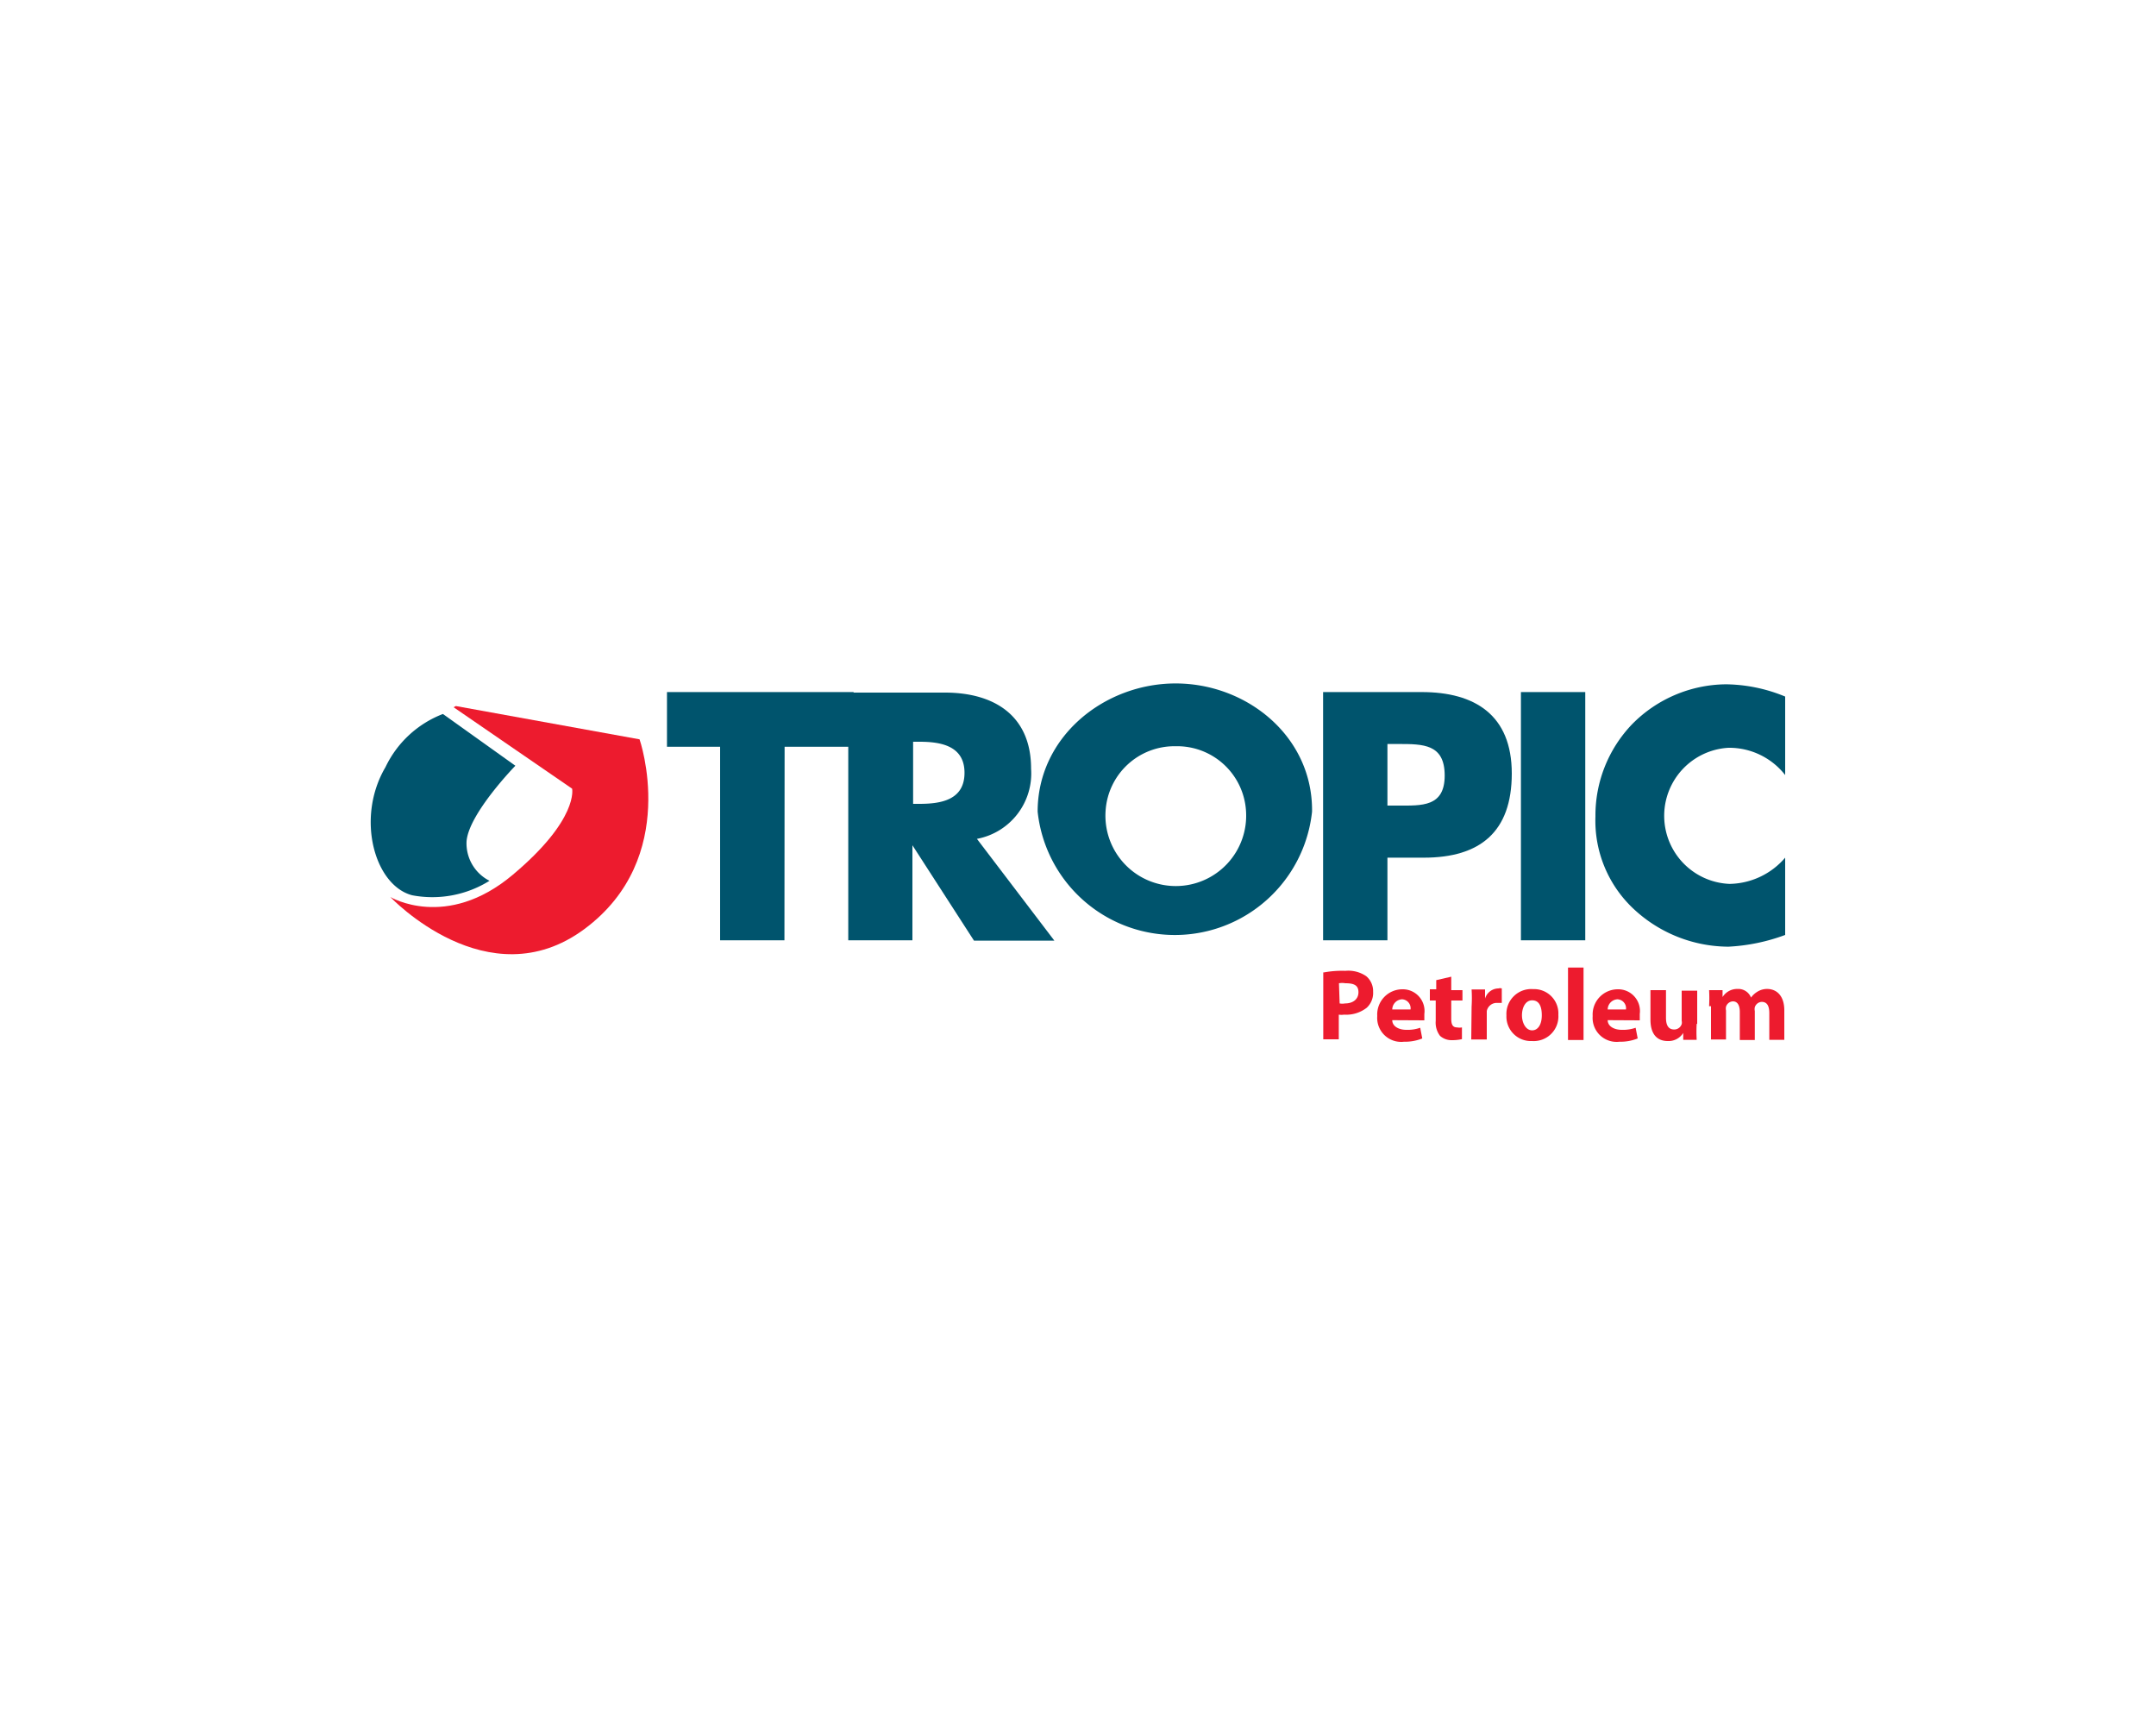 <svg xmlns="http://www.w3.org/2000/svg" viewBox="0 0 125 100"><defs><style>.cls-1{fill:#00c973;opacity:0;}.cls-2{fill:#ed1b2e;}.cls-3{fill:#00546d;}</style></defs><title>tropic</title><g id="Layer_2" data-name="Layer 2"><g id="Logos"><rect class="cls-1" width="125" height="100"/><path class="cls-2" d="M26.3,41l6.87,4.72s.4,1.77-3.45,5S22.63,52,22.63,52s5.66,6,11.25,1.86,3.2-11,3.2-11L26.43,40.93"/><path class="cls-3" d="M28.38,51.06a6.26,6.26,0,0,1-4.48.84c-2.18-.56-3.29-4.48-1.55-7.43a6.12,6.12,0,0,1,3.33-3.08l4.2,3s-2.7,2.77-2.83,4.38A2.43,2.43,0,0,0,28.38,51.06Z"/><path class="cls-3" d="M45.48,54.51H41.75V43.29H38.67V40.12H49.49v3.17h-4Z"/><path class="cls-3" d="M52.94,43h.37c1.21,0,2.61.22,2.61,1.8s-1.37,1.8-2.61,1.8h-.37Zm3.7,5.63a3.86,3.86,0,0,0,3.14-4.07c0-3.08-2.14-4.41-5-4.41H49.18V54.51H52.9V49h0l3.57,5.53h4.66Z"/><path class="cls-3" d="M68.16,43.26A4,4,0,0,1,72.24,47a4.08,4.08,0,1,1-8.14,0A4,4,0,0,1,68.16,43.26Zm0-3.64c-4.13,0-8,3.08-8,7.43a8,8,0,0,0,15.91,0C76.12,42.7,72.3,39.62,68.16,39.62Z"/><path class="cls-3" d="M80.44,43.13h.62c1.46,0,2.7,0,2.7,1.83s-1.34,1.74-2.7,1.74h-.62ZM76.71,54.51h3.73V49.72h2.11c3.26,0,5.1-1.49,5.1-4.88s-2.14-4.72-5.22-4.72H76.71Z"/><path class="cls-3" d="M91.91,54.51H88.18V40.12h3.73Z"/><path class="cls-3" d="M103.5,44.93a4.12,4.12,0,0,0-3.29-1.58,3.95,3.95,0,0,0,.06,7.89,4.33,4.33,0,0,0,3.23-1.52V54.2a11,11,0,0,1-3.29.68,8.09,8.09,0,0,1-5.41-2.11,7,7,0,0,1-2.3-5.44A7.64,7.64,0,0,1,94.61,42a7.72,7.72,0,0,1,5.47-2.33,9.22,9.22,0,0,1,3.42.71v4.51Z"/><path class="cls-2" d="M76.77,56.37A5.75,5.75,0,0,1,78,56.28a1.83,1.83,0,0,1,1.21.31,1.13,1.13,0,0,1,.4.9,1.17,1.17,0,0,1-.37.93,1.93,1.93,0,0,1-1.31.4,1,1,0,0,1-.31,0v1.43h-.9V56.37Zm.9,1.8a.87.87,0,0,0,.31,0c.47,0,.78-.25.78-.65S78.51,57,78,57a1.07,1.07,0,0,0-.37,0Z"/><path class="cls-2" d="M80.72,59.14c0,.37.4.56.81.56a2.21,2.21,0,0,0,.81-.12l.12.62a2.68,2.68,0,0,1-1.06.19,1.39,1.39,0,0,1-1.55-1.49,1.46,1.46,0,0,1,1.46-1.55,1.26,1.26,0,0,1,1.27,1.43c0,.16,0,.28,0,.37Zm1.06-.62a.52.52,0,0,0-.5-.59.6.6,0,0,0-.56.59Z"/><path class="cls-2" d="M84.14,56.62v.78h.65V58h-.65v1.06c0,.34.09.5.34.5a.77.77,0,0,0,.28,0v.68a2.62,2.62,0,0,1-.59.06,1,1,0,0,1-.68-.25,1.26,1.26,0,0,1-.25-.87V58H82.9v-.65h.37v-.53Z"/><path class="cls-2" d="M85.32,58.36a8.19,8.19,0,0,0,0-1h.78l0,.53h0a.82.82,0,0,1,.78-.59.34.34,0,0,1,.19,0v.84c-.06,0-.16,0-.25,0a.59.59,0,0,0-.62.47c0,.06,0,.12,0,.19v1.46h-.9Z"/><path class="cls-2" d="M88.83,60.35a1.42,1.42,0,0,1-1.49-1.49,1.44,1.44,0,0,1,1.55-1.52,1.41,1.41,0,0,1,1.46,1.49,1.43,1.43,0,0,1-1.52,1.52Zm0-.62c.34,0,.56-.34.56-.87s-.16-.87-.56-.87-.59.44-.59.87.22.87.59.87Z"/><path class="cls-2" d="M90.91,56.09h.9v4.2h-.9Z"/><path class="cls-2" d="M93.21,59.14c0,.37.4.56.81.56a2.21,2.21,0,0,0,.81-.12l.12.62a2.68,2.68,0,0,1-1.06.19,1.39,1.39,0,0,1-1.55-1.49,1.46,1.46,0,0,1,1.46-1.55,1.26,1.26,0,0,1,1.27,1.43c0,.16,0,.28,0,.37Zm1.06-.62a.52.52,0,0,0-.5-.59.6.6,0,0,0-.56.59Z"/><path class="cls-2" d="M98.37,59.35a8.17,8.17,0,0,0,0,.93h-.78l0-.4h0a1,1,0,0,1-.9.47c-.59,0-1-.37-1-1.24V57.4h.9V59c0,.4.12.68.47.68a.45.45,0,0,0,.44-.31.39.39,0,0,0,0-.19V57.43h.9v1.93Z"/><path class="cls-2" d="M99.09,58.33a8.45,8.45,0,0,0,0-.93h.78l0,.4h0a1,1,0,0,1,.87-.47.79.79,0,0,1,.78.5h0a1.24,1.24,0,0,1,.37-.34,1.07,1.07,0,0,1,.56-.16c.56,0,1,.4,1,1.24v1.71h-.87V58.73c0-.4-.12-.65-.44-.65a.44.44,0,0,0-.4.31.53.53,0,0,0,0,.22v1.68h-.87V58.67c0-.37-.12-.62-.4-.62a.44.44,0,0,0-.4.31.53.53,0,0,0,0,.22v1.68h-.87V58.33Z"/></g></g></svg>